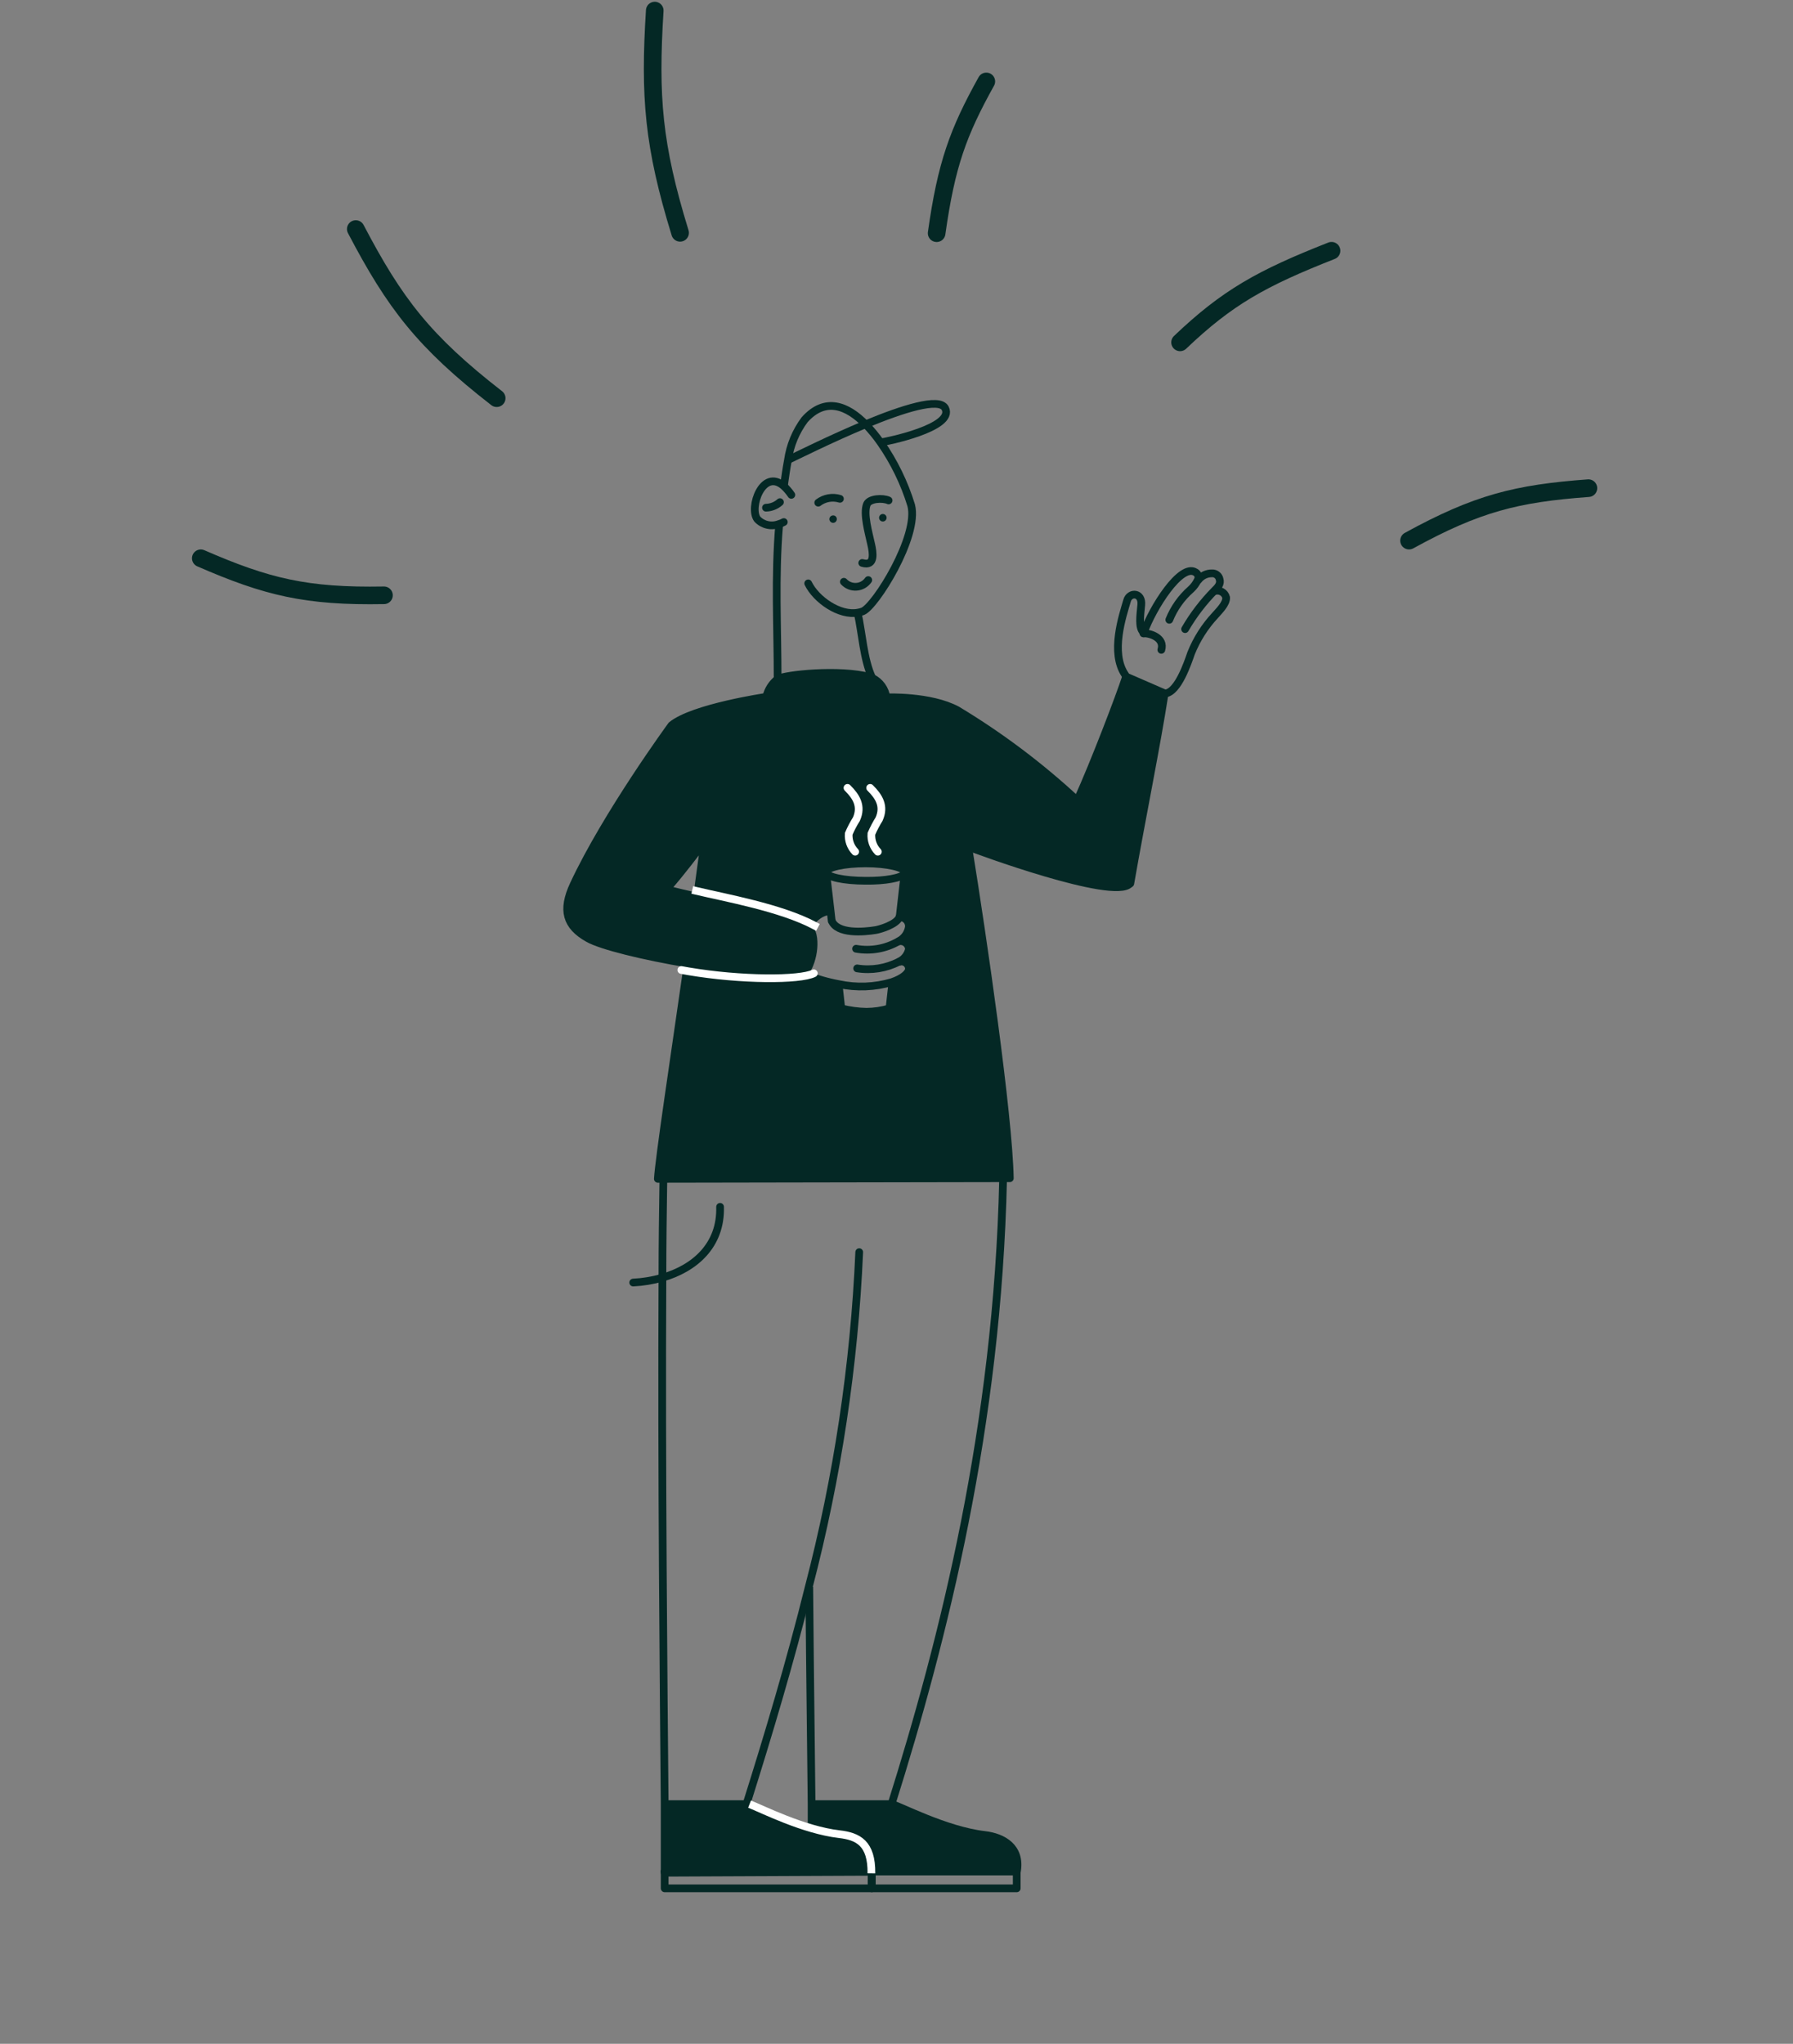 <?xml version="1.0" encoding="UTF-8"?> <svg xmlns="http://www.w3.org/2000/svg" width="509" height="580" viewBox="0 0 509 580" fill="none"><rect x="0" y="0" width="509" height="580" fill="#808080" stroke="none"/><path d="M197.822 254.735C194.106 253.895 191.103 253.182 189.169 252.622C194.437 246.514 196.55 243.46 199.985 239.108C199.985 239.108 199.298 243.842 197.847 254.684L197.822 254.735ZM195.277 273.72V273.949C191.536 300.061 187.158 328.921 186.853 334.546L286.77 334.368C286.439 316.4 279.135 266.085 274.936 240.203C277.15 241.119 316.114 255.473 320.746 250.765V250.637C323.978 232.11 328.126 211.902 330.493 196.683L319.549 191.924C317.844 197.243 310.413 216.712 305.755 226.918C295.315 217.307 283.912 208.795 271.729 201.519C264.094 197.396 251.623 197.905 251.623 197.905C251.464 196.733 251.018 195.619 250.326 194.66C249.633 193.701 248.715 192.928 247.653 192.408L246.915 192.128C238.389 189.786 222.763 191.466 220.803 192.662C219.162 193.932 218.011 195.73 217.546 197.752C217.546 197.752 196.753 200.806 190.645 205.82C190.645 205.82 172.118 231.143 162.854 251.019C159.443 258.323 160.741 262.802 166.951 266.289C170.514 268.681 182.73 271.532 195.226 273.72H195.277ZM229.762 263.54C229.304 262.319 232.129 258.883 235.463 258.603H235.793L234.521 247.711C234.521 246.362 239.611 245.166 245.744 245.166C251.878 245.166 256.942 246.285 256.942 247.711C256.939 247.867 256.885 248.019 256.79 248.143L255.415 260.232C255.427 260.299 255.427 260.368 255.415 260.436C255.782 260.412 256.15 260.468 256.493 260.6C256.837 260.732 257.147 260.937 257.403 261.201C257.66 261.465 257.856 261.781 257.979 262.127C258.101 262.474 258.147 262.843 258.113 263.21C257.986 264.066 257.657 264.88 257.152 265.584C256.647 266.288 255.982 266.861 255.212 267.256C255.55 267.181 255.9 267.182 256.238 267.257C256.575 267.332 256.892 267.481 257.167 267.692C257.441 267.903 257.665 268.172 257.825 268.479C257.984 268.786 258.073 269.125 258.088 269.47C257.925 270.243 257.585 270.966 257.095 271.585C256.605 272.203 255.978 272.699 255.263 273.033C255.574 272.93 255.906 272.901 256.23 272.949C256.555 272.996 256.865 273.118 257.134 273.306C257.403 273.494 257.625 273.742 257.782 274.03C257.938 274.319 258.026 274.639 258.037 274.967C258.037 276.189 256.306 277.716 253.201 278.785V279.396L252.438 286.242C250.312 286.863 248.111 287.189 245.897 287.209C243.484 287.159 241.085 286.835 238.746 286.242L238.033 279.778V279.37C234.829 278.786 231.691 277.882 228.667 276.673L228.235 276.316C230.5 274.051 232.129 266.722 229.711 263.54H229.762Z" fill="#042825"></path><path d="M247.426 531.198V531.045H288.63C289.826 524.275 284.787 521.298 279.468 520.687C268.397 519.389 255.112 512.339 253.051 511.906H230.349C230.349 515.826 230.349 518.218 230.349 518.702V519.007C232.943 519.8 235.599 520.371 238.29 520.712C243.609 521.399 248.673 524.377 247.426 531.198Z" fill="#042825"></path><path d="M247.425 531.044V531.197C248.672 524.377 243.608 521.399 238.289 520.788C235.598 520.447 232.942 519.876 230.348 519.083C221.619 516.538 213.449 512.339 211.871 512.008H188.585C188.585 522.417 188.712 529.314 188.585 531.095L247.425 531.044Z" fill="#042825"></path><path d="M236.433 146.267C236.154 146.286 235.893 146.415 235.708 146.624C235.522 146.833 235.426 147.107 235.44 147.386C235.466 147.668 235.6 147.928 235.813 148.113C236.027 148.298 236.303 148.393 236.585 148.379C236.864 148.353 237.122 148.219 237.303 148.004C237.484 147.79 237.574 147.513 237.552 147.234C237.546 147.095 237.512 146.96 237.451 146.835C237.391 146.71 237.306 146.599 237.201 146.509C237.096 146.418 236.974 146.35 236.842 146.309C236.71 146.267 236.57 146.253 236.433 146.267Z" fill="#042825"></path><path d="M250.4 145.885C250.148 145.938 249.923 146.082 249.768 146.288C249.613 146.494 249.537 146.75 249.556 147.008C249.574 147.265 249.686 147.507 249.869 147.689C250.052 147.871 250.295 147.981 250.553 147.997C250.705 148.007 250.858 147.984 251.001 147.93C251.144 147.876 251.273 147.792 251.381 147.683C251.488 147.575 251.571 147.445 251.624 147.302C251.677 147.159 251.699 147.006 251.688 146.853C251.677 146.701 251.634 146.553 251.561 146.419C251.487 146.285 251.387 146.168 251.265 146.076C251.142 145.985 251.002 145.92 250.853 145.887C250.704 145.854 250.55 145.853 250.4 145.885Z" fill="#042825"></path><path d="M274.859 240.279C277.073 241.195 316.037 255.549 320.669 250.841" stroke="#042825" stroke-width="2.189" stroke-miterlimit="10"></path><path d="M222.562 137.766C222.868 135.628 223.199 133.134 223.682 130.589C224.277 126.428 225.904 122.482 228.416 119.111C234.244 112.596 240.505 115.039 245.824 120.511C247.35 122.092 248.746 123.795 249.998 125.601C253.803 131.05 256.731 137.061 258.676 143.416C260.916 152.222 248.496 172.073 244.908 173.498C244.478 173.655 244.035 173.775 243.584 173.854C238.341 174.847 231.674 170.164 229.434 165.558" stroke="#042825" stroke-width="2.189" stroke-miterlimit="10" stroke-linecap="round"></path><path d="M220.754 192.738C220.754 177.672 219.939 163.98 221.186 148.964" stroke="#042825" stroke-width="2.189" stroke-miterlimit="10"></path><path d="M243.452 173.192C243.465 173.396 243.465 173.6 243.452 173.803C244.776 179.733 245.132 187.063 247.575 192.331" stroke="#042825" stroke-width="2.189" stroke-miterlimit="10"></path><path d="M224.646 140.438C224.018 139.508 223.283 138.654 222.458 137.893C216.502 132.803 212.558 144.129 215.001 147.335C215.772 148.146 216.767 148.709 217.859 148.954C218.951 149.199 220.091 149.114 221.134 148.71C221.613 148.579 222.075 148.391 222.509 148.15" stroke="#042825" stroke-width="2.189" stroke-miterlimit="10" stroke-linecap="round"></path><path d="M249.945 125.55C251.371 125.398 271.145 121.402 268.32 115.854C266.692 112.698 256.206 116.058 245.772 120.384C235.846 124.507 225.921 129.495 223.63 130.564L223.274 130.717" stroke="#042825" stroke-width="2.189" stroke-miterlimit="10"></path><path d="M238.44 141.559C237.4 141.238 236.299 141.171 235.228 141.361C234.157 141.551 233.147 141.994 232.281 142.653" stroke="#042825" stroke-width="2.189" stroke-miterlimit="10" stroke-linecap="round"></path><path d="M221.415 142.5C220.321 143.481 218.914 144.04 217.445 144.078" stroke="#042825" stroke-width="2.189" stroke-miterlimit="10" stroke-linecap="round"></path><path d="M252.258 142.016C250.579 141.252 246.787 141.456 246.099 143.11C245.005 145.783 246.634 151.331 247.321 154.512C247.805 156.675 248.568 160.874 244.776 159.755" stroke="#042825" stroke-width="2.189" stroke-miterlimit="10" stroke-linecap="round"></path><path d="M239.559 165.099C240.012 165.587 240.568 165.968 241.187 166.213C241.806 166.458 242.472 166.561 243.136 166.514C243.8 166.468 244.445 166.273 245.024 165.945C245.603 165.616 246.101 165.162 246.481 164.615" stroke="#042825" stroke-width="2.189" stroke-miterlimit="10" stroke-linecap="round"></path><path d="M229.735 450.318C229.964 477.448 230.295 500.862 230.397 511.983C230.397 515.903 230.397 518.295 230.397 518.779" stroke="#042825" stroke-width="2.189" stroke-miterlimit="10"></path><path d="M204.416 342.486C204.721 353.379 197.265 359.945 187.95 362.617C185.278 363.377 182.529 363.83 179.755 363.966" stroke="#042825" stroke-width="2.189" stroke-miterlimit="10" stroke-linecap="round"></path><path d="M188.687 531.045C188.687 529.263 188.687 522.367 188.687 511.957C188.407 480.272 187.771 415.807 188.051 362.617C188.051 353.149 188.178 344.038 188.305 335.538" stroke="#042825" stroke-width="2.189" stroke-linecap="round" stroke-linejoin="round"></path><path d="M247.427 531.198L188.688 531.452C188.688 531.452 188.688 531.274 188.688 531.096" stroke="#042825" stroke-width="2.189" stroke-linecap="round" stroke-linejoin="round"></path><path d="M243.915 355.338C242.516 387.405 237.722 419.235 229.612 450.291C224.242 471.924 218.007 492.615 212.001 511.702V511.957C213.579 512.288 221.748 516.512 230.477 519.032C233.071 519.825 235.727 520.396 238.418 520.737C243.737 521.348 248.801 524.326 247.554 531.146" stroke="#042825" stroke-width="2.189" stroke-linecap="round" stroke-linejoin="round"></path><path d="M284.76 334.673C283.182 404.89 267.81 465.232 253.1 511.958C255.161 512.39 268.37 519.44 279.517 520.738C284.836 521.349 289.875 524.327 288.679 531.096H246.865" stroke="#042825" stroke-width="2.189" stroke-linecap="round" stroke-linejoin="round"></path><path d="M254.042 511.983H253.101H230.781" stroke="#042825" stroke-width="2.189" stroke-miterlimit="10"></path><path d="M211.896 511.983H211.87H188.635" stroke="#042825" stroke-width="2.189" stroke-miterlimit="10"></path><path d="M188.688 531.452V535.881H247.427V531.198V531.071H188.688V531.096V531.452Z" stroke="#042825" stroke-width="2.189" stroke-linecap="round" stroke-linejoin="round"></path><path d="M247.502 531.198V535.881H288.629V531.147V531.071H247.502V531.198Z" stroke="#042825" stroke-width="2.189" stroke-linecap="round" stroke-linejoin="round"></path><path d="M195.178 273.949C191.437 300.061 187.059 328.921 186.754 334.546L286.671 334.368C286.34 316.4 279.036 266.085 274.836 240.203C274.836 239.465 274.607 238.777 274.505 238.09" stroke="#042825" stroke-width="2.189" stroke-linecap="round" stroke-linejoin="round"></path><path d="M319.422 191.517C315.095 185.231 318.735 174.643 319.956 170.444C320.669 167.899 324.359 168.103 323.977 171.717C323.672 174.822 323.239 178.105 324.512 179.352" stroke="#042825" stroke-width="2.189" stroke-miterlimit="10" stroke-linecap="round"></path><path d="M324.69 179.759C324.678 179.691 324.678 179.623 324.69 179.555C327.158 172.556 335.175 159.831 339.323 162.376C339.695 162.573 339.978 162.903 340.115 163.3C340.252 163.697 340.233 164.131 340.061 164.514C339.587 165.559 338.902 166.494 338.051 167.263C335.37 169.623 333.278 172.578 331.943 175.89" stroke="#042825" stroke-width="2.189" stroke-miterlimit="10" stroke-linecap="round"></path><path d="M340.191 164.591C340.644 163.997 341.23 163.517 341.901 163.19C342.573 162.863 343.312 162.698 344.059 162.708C344.562 162.68 345.057 162.835 345.455 163.143C345.852 163.452 346.125 163.894 346.222 164.388C346.63 165.66 345.739 166.678 344.848 167.518C341.584 170.819 338.753 174.522 336.424 178.538" stroke="#042825" stroke-width="2.189" stroke-miterlimit="10" stroke-linecap="round"></path><path d="M330.848 196.785C334.411 196.378 337.185 188.106 338.127 185.383C339.72 181.414 342.032 177.773 344.948 174.643C346.017 173.396 348.205 171.335 348.078 169.553C347.994 169.214 347.841 168.896 347.628 168.619C347.415 168.341 347.148 168.111 346.842 167.941C346.537 167.771 346.2 167.667 345.852 167.633C345.504 167.6 345.153 167.638 344.82 167.746" stroke="#042825" stroke-width="2.189" stroke-miterlimit="10" stroke-linecap="round"></path><path d="M329.681 184.416C330.699 181.057 326.601 179.657 324.591 179.733" stroke="#042825" stroke-width="2.189" stroke-miterlimit="10" stroke-linecap="round"></path><path d="M306.544 227.834L305.755 227.121C295.323 217.439 283.921 208.86 271.728 201.519C264.093 197.396 251.622 197.905 251.622 197.905C251.463 196.733 251.017 195.619 250.325 194.66C249.632 193.701 248.715 192.928 247.652 192.408L246.914 192.128C238.388 189.786 222.762 191.466 220.803 192.662C219.161 193.932 218.01 195.73 217.545 197.752C217.545 197.752 196.752 200.806 190.644 205.82C190.644 205.82 172.117 231.143 162.853 251.019C159.443 258.323 160.741 262.802 166.95 266.289C170.692 268.427 182.78 271.379 195.276 273.466C210.012 276.011 225.282 277.792 227.827 276.444C228.054 276.325 228.26 276.17 228.438 275.985C230.55 273.797 232.179 266.493 229.761 263.26C229.275 262.624 228.597 262.16 227.827 261.937C217.163 258.858 205.889 256.313 197.872 254.455C194.156 253.615 191.153 252.902 189.219 252.342C194.487 246.234 196.6 243.18 200.035 238.828C200.035 238.828 199.348 243.562 197.898 254.404" stroke="#042825" stroke-width="2.189" stroke-linecap="round" stroke-linejoin="round"></path><path d="M236.076 261.224C237.603 265.168 245.213 264.481 248.547 263.947C249.717 263.769 254.502 262.394 255.342 260.257C255.353 260.189 255.353 260.12 255.342 260.053" stroke="#042825" stroke-width="2.189" stroke-miterlimit="10"></path><path d="M255.315 260.282C255.682 260.259 256.05 260.315 256.393 260.447C256.736 260.579 257.047 260.784 257.303 261.048C257.56 261.311 257.756 261.627 257.878 261.974C258.001 262.321 258.047 262.69 258.013 263.056C257.886 263.913 257.556 264.727 257.052 265.43C256.547 266.134 255.882 266.708 255.112 267.103C251.462 269.225 247.178 269.983 243.023 269.241" stroke="#042825" stroke-width="2.189" stroke-miterlimit="10" stroke-linecap="round"></path><path d="M255.163 267.129C255.5 267.054 255.851 267.055 256.188 267.13C256.526 267.205 256.843 267.354 257.117 267.565C257.392 267.776 257.616 268.044 257.775 268.352C257.934 268.659 258.024 268.997 258.038 269.343C257.876 270.115 257.536 270.839 257.046 271.458C256.556 272.076 255.928 272.572 255.213 272.906C251.555 274.789 247.392 275.457 243.328 274.815" stroke="#042825" stroke-width="2.189" stroke-miterlimit="10" stroke-linecap="round"></path><path d="M255.264 272.957C255.576 272.854 255.907 272.825 256.232 272.872C256.557 272.919 256.866 273.042 257.135 273.23C257.405 273.417 257.626 273.665 257.783 273.954C257.94 274.242 258.027 274.563 258.038 274.891C258.038 276.113 256.308 277.64 253.203 278.708C248.325 280.151 243.163 280.352 238.187 279.294C234.983 278.709 231.846 277.806 228.822 276.596" stroke="#042825" stroke-width="2.189" stroke-miterlimit="10" stroke-linecap="round"></path><path d="M229.762 263.489C229.304 262.268 232.129 258.832 235.463 258.552" stroke="#042825" stroke-width="2.189" stroke-miterlimit="10" stroke-linecap="round"></path><path d="M256.841 247.558L256.791 247.991L255.416 260.08L255.391 260.232" stroke="#042825" stroke-width="2.189" stroke-linecap="round" stroke-linejoin="round"></path><path d="M234.495 247.558L234.521 247.635L235.793 258.527L236.099 261.25" stroke="#042825" stroke-width="2.189" stroke-linecap="round" stroke-linejoin="round"></path><path d="M256.793 247.991C256.889 247.867 256.942 247.715 256.946 247.558C256.946 246.209 251.856 245.013 245.748 245.013C239.64 245.013 234.525 246.133 234.525 247.558C234.677 248.882 239.615 249.951 245.723 249.951C251.296 250.027 255.903 249.136 256.793 247.991Z" stroke="#042825" stroke-width="2.189" stroke-linecap="round" stroke-linejoin="round"></path><path d="M238.109 279.701L238.821 286.165C241.161 286.758 243.56 287.083 245.973 287.132C248.187 287.112 250.388 286.787 252.513 286.165L253.277 279.319" stroke="#042825" stroke-width="2.189" stroke-linecap="round" stroke-linejoin="round"></path><path d="M320.875 250.714C324.107 232.186 328.255 211.979 330.622 196.76L319.679 192.001C317.973 197.32 310.542 216.789 305.885 226.995" stroke="#042825" stroke-width="2.189" stroke-linecap="round" stroke-linejoin="round"></path><path d="M242.77 241.703C242.123 241.032 241.626 240.231 241.31 239.354C240.994 238.477 240.867 237.543 240.938 236.613C241.556 235.166 242.288 233.771 243.126 232.439C244.73 228.775 243.126 226.102 240.581 223.583" stroke="white" stroke-width="2.189" stroke-miterlimit="10" stroke-linecap="round"></path><path d="M249.206 241.703C248.56 241.032 248.062 240.231 247.746 239.354C247.43 238.477 247.304 237.543 247.374 236.613C248.002 235.171 248.734 233.776 249.563 232.439C251.191 228.775 249.563 226.102 247.018 223.583" stroke="white" stroke-width="2.189" stroke-miterlimit="10" stroke-linecap="round"></path><path d="M212.789 511.983C216.327 513.358 228.059 519.313 238.239 520.509C243.584 521.12 247.477 523.054 247.376 531.631" stroke="white" stroke-width="2.189" stroke-linejoin="round"></path><path d="M231.237 262.674C221.719 257.584 205.787 254.759 197.593 252.8" stroke="white" stroke-width="2.189" stroke-linecap="square" stroke-linejoin="round"></path><path d="M193.418 275.272L195.403 275.629C210.419 278.174 227.063 278.174 231.033 276.214" stroke="white" stroke-width="2.189" stroke-linecap="round" stroke-linejoin="round"></path><path d="M185.87 3C184.343 27.426 185.42 41.21 193.067 66.074" stroke="#042825" stroke-width="5" stroke-linecap="round"></path><path d="M279.999 23.108C272.009 37.489 268.636 46.638 265.894 66.18" stroke="#042825" stroke-width="5" stroke-linecap="round"></path><path d="M378 71.157C358.167 78.953 348.406 84.374 335 97.157" stroke="#042825" stroke-width="5" stroke-linecap="round"></path><path d="M450.92 138.533C430.563 140.032 419.362 142.796 400 153.421" stroke="#042825" stroke-width="5" stroke-linecap="round"></path><path d="M101 65C112.078 86.138 120.313 96.919 141.001 113" stroke="#042825" stroke-width="5" stroke-linecap="round"></path><path d="M57 158.429C75.718 166.573 86.918 169.336 109.001 168.937" stroke="#042825" stroke-width="5" stroke-linecap="round"></path></svg> 
